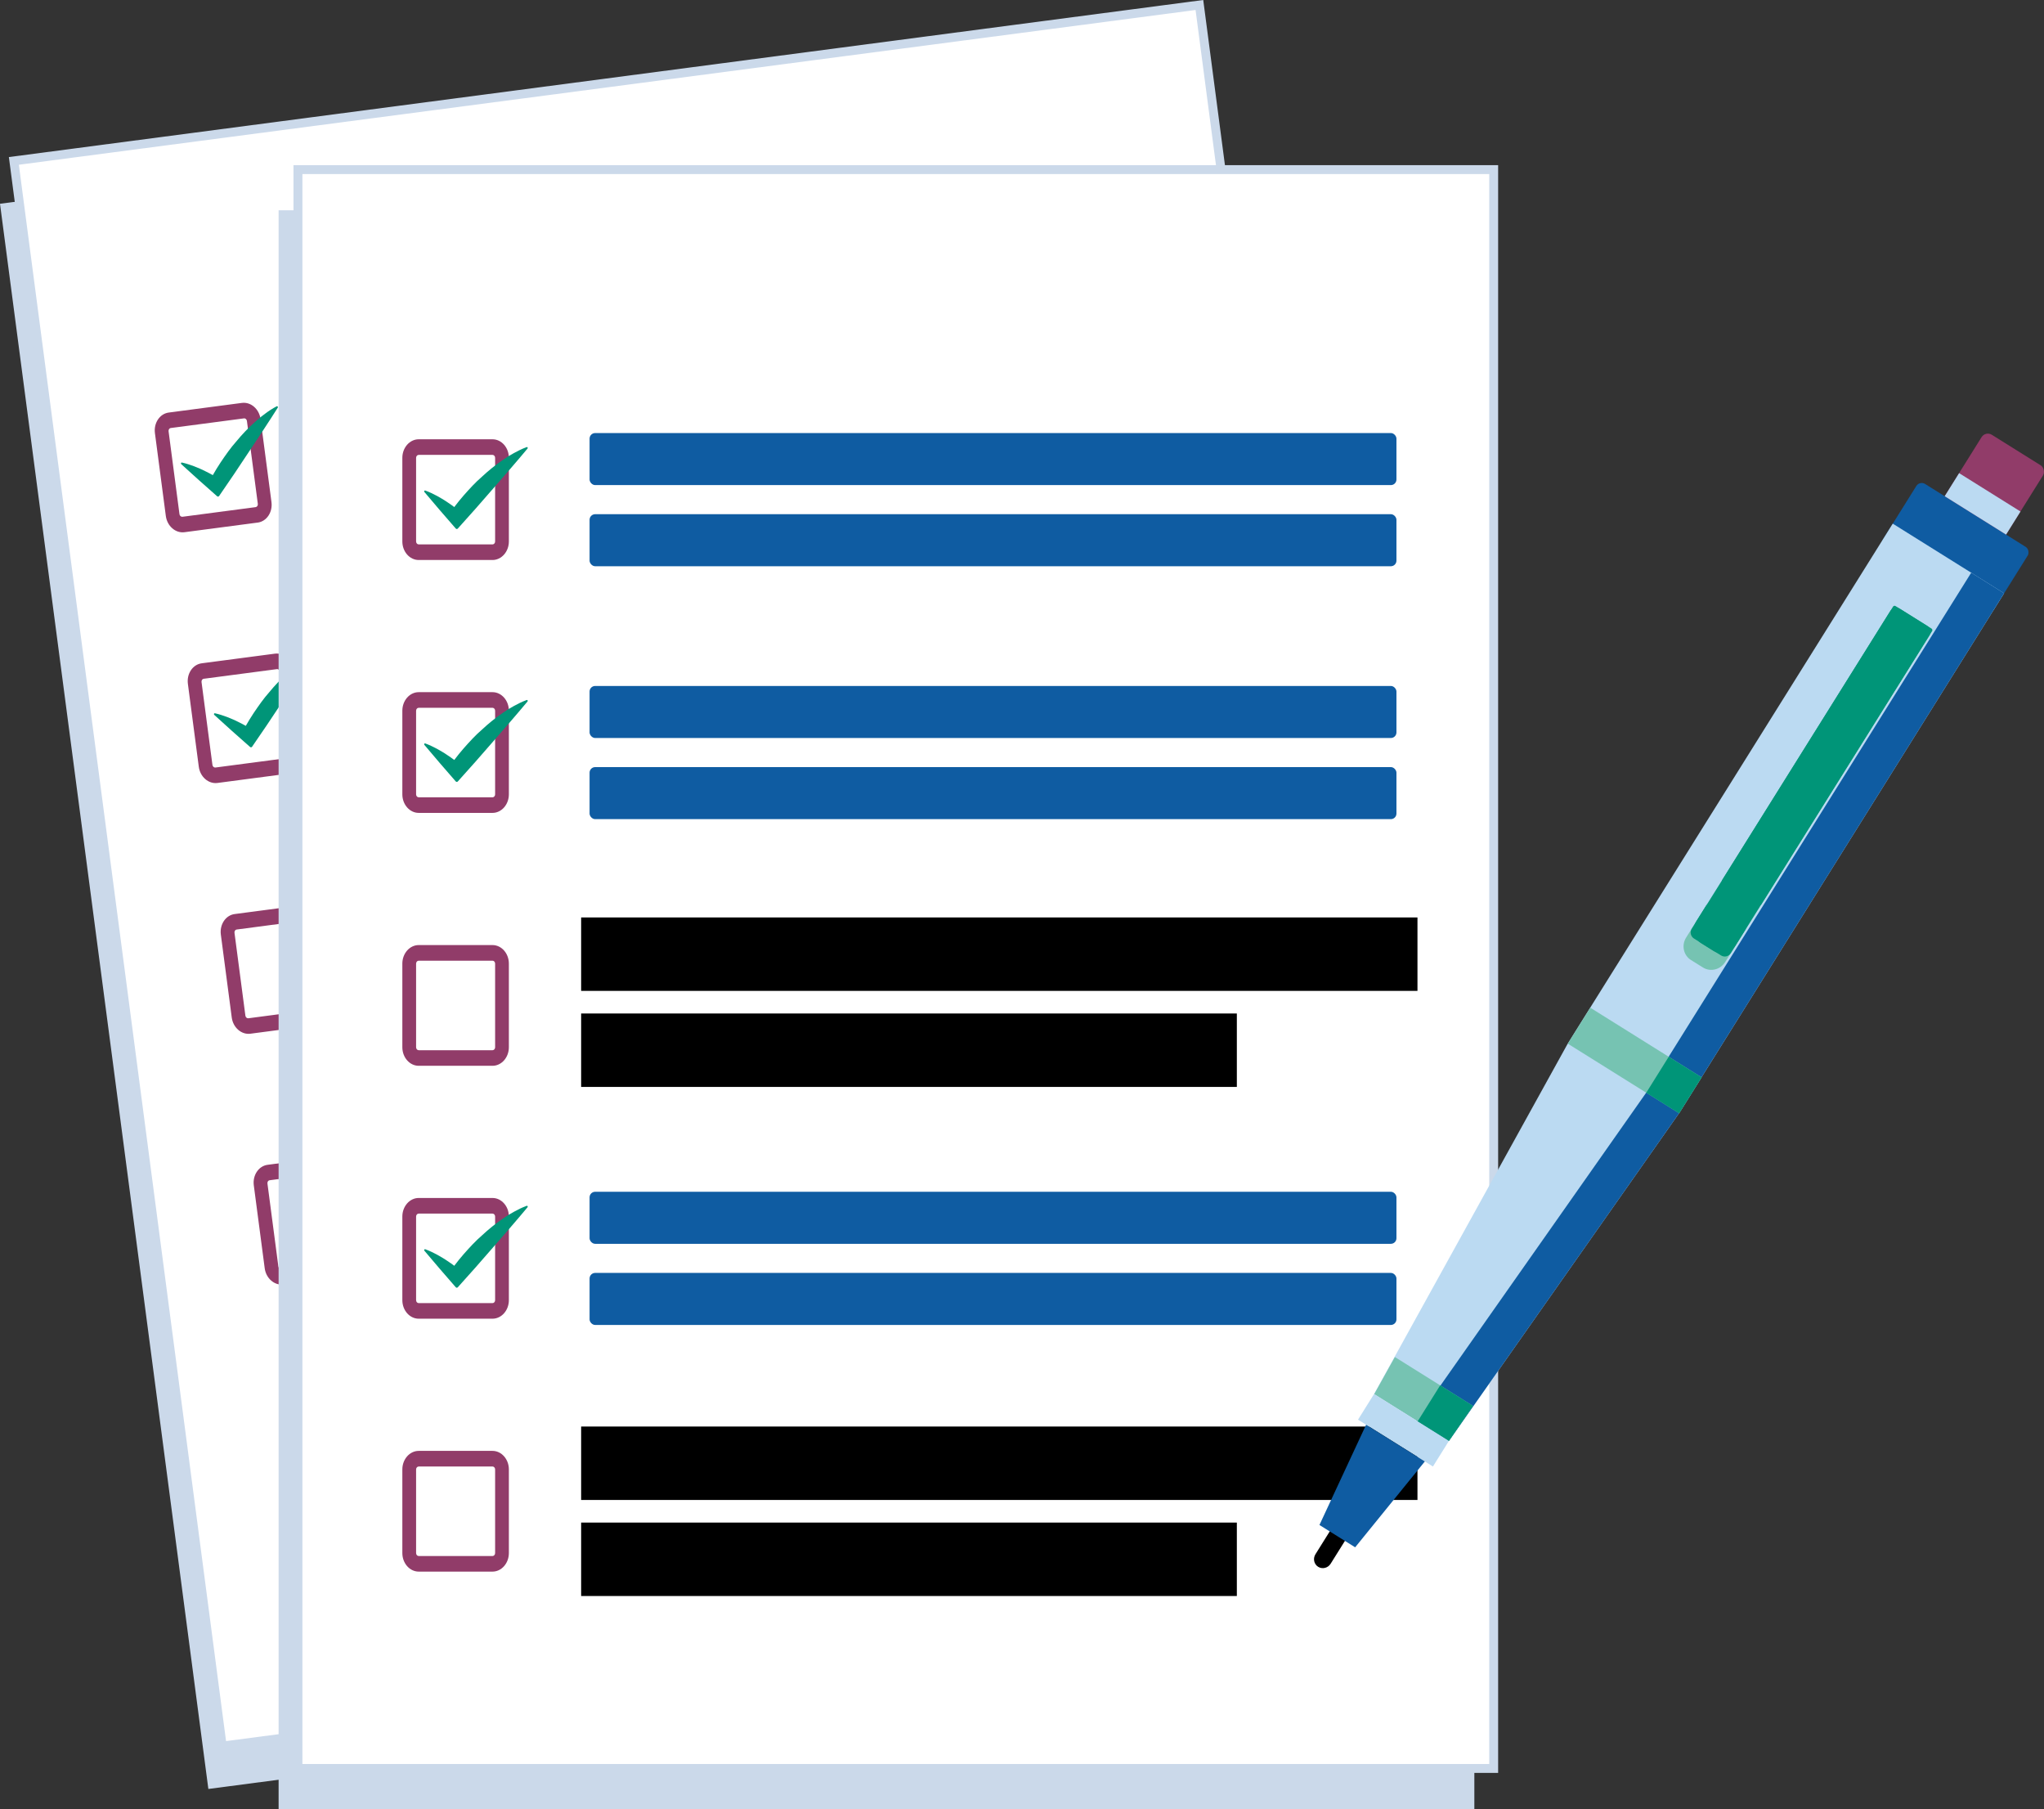 <?xml version="1.0" encoding="UTF-8"?><svg id="Layer_2" xmlns="http://www.w3.org/2000/svg" viewBox="0 0 787.64 696.96"><rect x="0" y="0" width="787.64" height="696.96" fill="#333333" stroke="none"/><defs><style>.cls-1{fill:#bbdaf2;}.cls-2{fill:#cbd9ea;}.cls-3{fill:#913c69;}.cls-4{fill:#fff;stroke:#cbd9ea;stroke-miterlimit:10;stroke-width:3.43px;}.cls-5{fill:#009578;}.cls-6{fill:#76c3b2;}.cls-7{fill:#0f5ca2;}</style></defs><g id="Redaction"><rect class="cls-2" x="38.18" y="45.84" width="460.77" height="615.94" transform="translate(-43.83 38.03) rotate(-7.49)"/><rect class="cls-4" x="43.52" y="29.33" width="460.77" height="615.94" transform="translate(-41.63 38.58) rotate(-7.49)"/><path class="cls-3" d="M99.28,201.32l-28.19,3.71c-3.45.45-6.68-2.36-7.19-6.26l-4.2-31.93c-.51-3.91,1.88-7.46,5.33-7.91l28.19-3.71c3.45-.45,6.68,2.36,7.19,6.27l4.2,31.93c.51,3.91-1.87,7.46-5.33,7.91ZM65.81,164.88c-.55.07-.93.64-.85,1.27l4.2,31.93c.08.62.6,1.07,1.15,1l28.19-3.71c.55-.07.93-.64.85-1.26l-4.2-31.93c-.08-.63-.6-1.08-1.15-1l-28.19,3.71Z"/><path class="cls-5" d="M106.66,156.5l-.13.07c-1.6.84-3.06,1.81-4.44,2.85l-2.05,1.57-1.92,1.69c-2.53,2.27-4.87,4.71-7.01,7.32-2.25,2.51-4.18,5.31-6.09,8.13-1.06,1.58-2.05,3.23-3.01,4.91-.96-.54-1.93-1.05-2.93-1.53-1.36-.72-2.82-1.28-4.27-1.88-1.48-.54-2.98-1.06-4.58-1.41l-.15-.03c-.11-.02-.22.02-.29.12-.1.15-.08.36.05.49,4.55,4.2,9.18,8.29,13.81,12.37.25.22.61.17.79-.1,3.86-5.59,7.68-11.22,11.41-16.92l5.64-8.52c1.9-2.82,3.7-5.73,5.55-8.59.06-.1.08-.23.02-.35-.08-.17-.26-.25-.41-.17Z"/><rect class="cls-7" x="129.97" y="127.61" width="310.92" height="20.05" rx="2.15" ry="2.15" transform="translate(-15.51 38.38) rotate(-7.49)"/><rect class="cls-7" x="134.05" y="158.6" width="310.92" height="20.05" rx="2.15" ry="2.15" transform="translate(-19.51 39.18) rotate(-7.49)"/><path class="cls-3" d="M111.98,297.92l-28.19,3.71c-3.45.45-6.68-2.36-7.19-6.26l-4.2-31.93c-.51-3.91,1.88-7.46,5.33-7.91l28.19-3.71c3.45-.45,6.68,2.36,7.19,6.27l4.2,31.93c.51,3.91-1.87,7.46-5.33,7.91ZM78.51,261.48c-.55.07-.93.64-.85,1.27l4.2,31.93c.08.62.6,1.07,1.15,1l28.19-3.71c.55-.07.93-.64.85-1.26l-4.2-31.93c-.08-.63-.6-1.08-1.15-1l-28.19,3.71Z"/><path class="cls-5" d="M119.37,253.09l-.13.07c-1.6.84-3.06,1.81-4.44,2.85l-2.05,1.57-1.92,1.69c-2.53,2.27-4.87,4.71-7.01,7.32-2.25,2.51-4.18,5.31-6.09,8.13-1.06,1.58-2.05,3.23-3.01,4.91-.96-.54-1.93-1.05-2.93-1.53-1.36-.72-2.82-1.28-4.27-1.88-1.48-.54-2.98-1.06-4.58-1.41l-.15-.03c-.11-.02-.22.02-.29.12-.1.15-.08.36.05.49,4.55,4.2,9.18,8.29,13.81,12.37.25.22.61.17.79-.1,3.86-5.59,7.68-11.22,11.41-16.92l5.64-8.52c1.9-2.82,3.7-5.73,5.55-8.59.06-.1.08-.23.02-.35-.08-.17-.26-.25-.41-.17Z"/><rect class="cls-7" x="142.67" y="224.21" width="310.92" height="20.05" rx="2.15" ry="2.15" transform="translate(-27.99 40.86) rotate(-7.49)"/><rect class="cls-7" x="146.75" y="255.2" width="310.92" height="20.05" rx="2.15" ry="2.15" transform="translate(-32 41.66) rotate(-7.49)"/><path class="cls-3" d="M124.68,394.52l-28.19,3.71c-3.45.45-6.68-2.36-7.19-6.26l-4.2-31.93c-.51-3.91,1.88-7.46,5.33-7.91l28.19-3.71c3.45-.45,6.68,2.36,7.19,6.27l4.2,31.93c.51,3.91-1.87,7.46-5.33,7.91ZM91.21,358.08c-.55.07-.93.64-.85,1.27l4.2,31.93c.08.62.6,1.07,1.15,1l28.19-3.71c.55-.07.93-.64.85-1.26l-4.2-31.93c-.08-.63-.6-1.08-1.15-1l-28.19,3.71Z"/><path class="cls-3" d="M137.38,491.12l-28.19,3.71c-3.45.45-6.68-2.36-7.19-6.26l-4.2-31.93c-.51-3.91,1.88-7.46,5.33-7.91l28.19-3.71c3.45-.45,6.68,2.36,7.19,6.27l4.2,31.93c.51,3.91-1.87,7.46-5.33,7.91ZM103.91,454.67c-.55.07-.93.64-.85,1.27l4.2,31.93c.08.62.6,1.07,1.15,1l28.19-3.71c.55-.07.93-.64.85-1.26l-4.2-31.93c-.08-.63-.6-1.08-1.15-1l-28.19,3.71Z"/><path class="cls-5" d="M144.77,446.29l-.13.07c-1.6.84-3.06,1.81-4.44,2.85l-2.05,1.57-1.92,1.69c-2.53,2.27-4.87,4.71-7.01,7.32-2.25,2.51-4.18,5.31-6.09,8.13-1.06,1.58-2.05,3.23-3.01,4.91-.96-.54-1.93-1.05-2.93-1.53-1.36-.72-2.82-1.28-4.27-1.88-1.48-.54-2.98-1.06-4.58-1.41l-.15-.03c-.11-.02-.22.02-.29.12-.1.15-.08.36.05.49,4.55,4.2,9.18,8.29,13.81,12.37.25.22.61.17.79-.1,3.86-5.59,7.68-11.22,11.41-16.92l5.64-8.52c1.9-2.82,3.7-5.73,5.55-8.59.06-.1.08-.23.02-.35-.08-.17-.26-.25-.41-.17Z"/><rect class="cls-7" x="168.07" y="417.4" width="310.92" height="20.05" rx="2.15" ry="2.15" transform="translate(-52.96 45.82) rotate(-7.49)"/><rect class="cls-7" x="172.15" y="448.4" width="310.92" height="20.05" rx="2.15" ry="2.15" transform="translate(-56.96 46.62) rotate(-7.49)"/><path class="cls-3" d="M150.08,587.72l-28.19,3.71c-3.45.45-6.68-2.36-7.19-6.26l-4.2-31.93c-.51-3.91,1.88-7.46,5.33-7.91l28.19-3.71c3.45-.45,6.68,2.36,7.19,6.27l4.2,31.93c.51,3.91-1.87,7.46-5.33,7.91ZM116.61,551.27c-.55.07-.93.64-.85,1.27l4.2,31.93c.08.62.6,1.07,1.15,1l28.19-3.71c.55-.07.93-.64.85-1.26l-4.2-31.93c-.08-.63-.6-1.08-1.15-1l-28.19,3.71Z"/><rect x="151.57" y="312.28" width="322.27" height="28.29" transform="translate(-39.88 43.55) rotate(-7.49)"/><rect x="156.69" y="353.5" width="252.67" height="28.29" transform="translate(-45.51 40.03) rotate(-7.49)"/><rect x="177.13" y="506.72" width="322.27" height="28.29" transform="translate(-65.01 48.54) rotate(-7.49)"/><rect x="182.25" y="547.94" width="252.67" height="28.29" transform="translate(-70.64 45.02) rotate(-7.49)"/><rect class="cls-2" x="107.36" y="81.01" width="460.77" height="615.94"/><rect class="cls-4" x="114.81" y="65.34" width="460.77" height="615.94"/><path class="cls-3" d="M189.78,215.74h-28.43c-3.48,0-6.31-3.21-6.31-7.15v-32.21c0-3.94,2.83-7.15,6.31-7.15h28.43c3.48,0,6.31,3.21,6.31,7.15v32.21c0,3.94-2.83,7.15-6.31,7.15ZM161.35,175.24c-.56,0-1.01.51-1.01,1.14v32.21c0,.63.45,1.14,1.01,1.14h28.43c.56,0,1.01-.51,1.01-1.14v-32.21c0-.63-.45-1.14-1.01-1.14h-28.43Z"/><path class="cls-5" d="M202.95,172.25l-.14.05c-1.7.63-3.27,1.4-4.77,2.24l-2.24,1.29-2.12,1.42c-2.8,1.92-5.44,4.04-7.91,6.35-2.56,2.2-4.84,4.72-7.1,7.27-1.26,1.43-2.46,2.94-3.62,4.47-.88-.66-1.78-1.3-2.71-1.9-1.25-.89-2.63-1.64-3.99-2.42-1.4-.73-2.81-1.44-4.36-2l-.14-.05c-.1-.04-.22-.01-.3.08-.12.13-.13.35-.01.49,3.97,4.76,8.02,9.41,12.08,14.07.22.25.58.25.8,0,4.55-5.04,9.08-10.12,13.52-15.29l6.7-7.71c2.25-2.55,4.42-5.2,6.63-7.8.08-.09.11-.22.07-.35-.05-.18-.23-.28-.39-.22Z"/><rect class="cls-7" x="227.19" y="166.83" width="310.92" height="20.05" rx="2.15" ry="2.15"/><rect class="cls-7" x="227.19" y="198.09" width="310.92" height="20.05" rx="2.15" ry="2.15"/><path class="cls-3" d="M189.78,313.16h-28.43c-3.48,0-6.31-3.21-6.31-7.15v-32.21c0-3.94,2.83-7.15,6.31-7.15h28.43c3.48,0,6.31,3.21,6.31,7.15v32.21c0,3.94-2.83,7.15-6.31,7.15ZM161.35,272.67c-.56,0-1.01.51-1.01,1.14v32.21c0,.63.45,1.14,1.01,1.14h28.43c.56,0,1.01-.51,1.01-1.14v-32.21c0-.63-.45-1.14-1.01-1.14h-28.43Z"/><path class="cls-5" d="M202.95,269.68l-.14.05c-1.7.63-3.27,1.4-4.77,2.24l-2.24,1.29-2.12,1.42c-2.8,1.92-5.44,4.04-7.91,6.35-2.56,2.2-4.84,4.72-7.1,7.27-1.26,1.43-2.46,2.94-3.62,4.47-.88-.66-1.78-1.3-2.71-1.9-1.25-.89-2.63-1.64-3.99-2.42-1.4-.73-2.81-1.44-4.36-2l-.14-.05c-.1-.04-.22-.01-.3.08-.12.13-.13.35-.01.49,3.97,4.76,8.02,9.41,12.08,14.07.22.25.58.25.8,0,4.55-5.04,9.08-10.12,13.52-15.29l6.7-7.71c2.25-2.55,4.42-5.2,6.63-7.8.08-.09.11-.22.07-.35-.05-.18-.23-.28-.39-.22Z"/><rect class="cls-7" x="227.19" y="264.26" width="310.92" height="20.05" rx="2.15" ry="2.15"/><rect class="cls-7" x="227.19" y="295.52" width="310.92" height="20.05" rx="2.15" ry="2.15"/><path class="cls-3" d="M189.78,410.59h-28.43c-3.48,0-6.31-3.21-6.31-7.15v-32.21c0-3.94,2.83-7.15,6.31-7.15h28.43c3.48,0,6.31,3.21,6.31,7.15v32.21c0,3.94-2.83,7.15-6.31,7.15ZM161.35,370.1c-.56,0-1.01.51-1.01,1.14v32.21c0,.63.45,1.14,1.01,1.14h28.43c.56,0,1.01-.51,1.01-1.14v-32.21c0-.63-.45-1.14-1.01-1.14h-28.43Z"/><path class="cls-3" d="M189.78,508.02h-28.43c-3.48,0-6.31-3.21-6.31-7.15v-32.21c0-3.94,2.83-7.15,6.31-7.15h28.43c3.48,0,6.31,3.21,6.31,7.15v32.21c0,3.94-2.83,7.15-6.31,7.15ZM161.35,467.53c-.56,0-1.01.51-1.01,1.14v32.21c0,.63.45,1.14,1.01,1.14h28.43c.56,0,1.01-.51,1.01-1.14v-32.21c0-.63-.45-1.14-1.01-1.14h-28.43Z"/><path class="cls-5" d="M202.95,464.54l-.14.05c-1.7.63-3.27,1.4-4.77,2.24l-2.24,1.29-2.12,1.42c-2.8,1.92-5.44,4.04-7.91,6.35-2.56,2.2-4.84,4.72-7.1,7.27-1.26,1.43-2.46,2.94-3.62,4.47-.88-.66-1.78-1.3-2.71-1.9-1.25-.89-2.63-1.64-3.99-2.42-1.4-.73-2.81-1.44-4.36-2l-.14-.05c-.1-.04-.22-.01-.3.08-.12.13-.13.35-.01.49,3.97,4.76,8.02,9.41,12.08,14.07.22.25.58.25.8,0,4.55-5.04,9.08-10.12,13.52-15.29l6.7-7.71c2.25-2.55,4.42-5.2,6.63-7.8.08-.09.11-.22.07-.35-.05-.18-.23-.28-.39-.22Z"/><rect class="cls-7" x="227.19" y="459.12" width="310.92" height="20.05" rx="2.15" ry="2.15"/><rect class="cls-7" x="227.19" y="490.38" width="310.92" height="20.05" rx="2.15" ry="2.15"/><path class="cls-3" d="M189.78,605.45h-28.43c-3.48,0-6.31-3.21-6.31-7.15v-32.21c0-3.94,2.83-7.15,6.31-7.15h28.43c3.48,0,6.31,3.21,6.31,7.15v32.21c0,3.94-2.83,7.15-6.31,7.15ZM161.35,564.96c-.56,0-1.01.51-1.01,1.14v32.21c0,.63.45,1.14,1.01,1.14h28.43c.56,0,1.01-.51,1.01-1.14v-32.21c0-.63-.45-1.14-1.01-1.14h-28.43Z"/><rect x="223.94" y="353.44" width="322.27" height="28.29"/><rect x="223.94" y="390.44" width="252.67" height="28.29"/><rect x="223.94" y="549.56" width="322.27" height="28.29"/><rect x="223.94" y="586.56" width="252.67" height="28.29"/><rect class="cls-3" x="748.27" y="169.21" width="27.89" height="55.36" rx="2.85" ry="2.85" transform="translate(220.3 -374.14) rotate(32.01)"/><rect class="cls-7" x="728.08" y="196.37" width="50.6" height="29.31" rx="2.45" ry="2.45" transform="translate(226.45 -367.3) rotate(32.01)"/><polygon class="cls-1" points="750.81 215.14 750.81 215.14 729.36 201.73 604.09 402.09 529.48 537.04 543.91 546.06 543.91 546.06 558.34 555.09 646.99 428.91 772.26 228.55 750.81 215.14"/><polygon class="cls-7" points="759.59 220.63 634.32 420.99 545.66 547.16 558.34 555.09 646.99 428.91 772.26 228.55 759.59 220.63"/><polygon class="cls-6" points="537.51 522.79 529.55 537.08 543.91 546.06 543.91 546.06 558.34 555.09 567.63 541.62 537.51 522.79"/><path d="M507.94,603.6c-1.62-1.01-2.08-3.18-1.04-4.84l15.07-24.1c1.04-1.66,3.19-2.19,4.81-1.18s2.08,3.18,1.04,4.84l-15.07,24.1c-1.04,1.66-3.19,2.19-4.81,1.18Z"/><rect class="cls-6" x="604.57" y="400.41" width="50.6" height="16.34" transform="translate(312.4 -271.78) rotate(32.01)"/><polygon class="cls-1" points="557.95 554.84 551.32 550.7 529.48 537.04 523.3 546.92 545.15 560.57 551.78 564.72 552.17 564.96 558.34 555.09 557.95 554.84"/><polygon class="cls-7" points="526.42 548.87 508.44 587.49 522.2 596.09 549.05 563.01 526.42 548.87"/><rect class="cls-5" x="637.51" y="409.86" width="14.95" height="16.34" transform="translate(319.7 -278.35) rotate(32.01)"/><polygon class="cls-5" points="554.96 533.7 546.29 547.55 558.34 555.09 567.63 541.62 554.96 533.7"/><rect class="cls-1" x="749.99" y="188.91" width="27.89" height="10.48" transform="translate(219.11 -375.46) rotate(32.01)"/><rect class="cls-5" x="695.15" y="228.31" width="17.76" height="125.58" rx=".68" ry=".68" transform="translate(261.4 -328.96) rotate(32.01)"/><path class="cls-6" d="M660.6,365.72l-4.63-2.89c-2.88-1.8-3.71-5.67-1.86-8.63l-4.38,7c-1.85,2.97-1.02,6.83,1.86,8.63l4.63,2.89c2.88,1.8,6.72.86,8.57-2.11l4.38-7c-1.85,2.97-5.69,3.91-8.57,2.11Z"/><path class="cls-5" d="M691.47,226.47h12.29c1.51,0,2.73,1.22,2.73,2.73v144.31c0,1.51-1.22,2.73-2.73,2.73h-12.29c-1.51,0-2.73-1.22-2.73-2.73v-144.31c0-1.51,1.22-2.73,2.73-2.73Z" transform="translate(265.86 -324) rotate(32.01)"/><path class="cls-5" d="M664.61,359.3l-4.63-2.89c-2.88-1.8-3.71-5.67-1.86-8.63l-4.38,7c-1.85,2.97-1.02,6.83,1.86,8.63l4.63,2.89c2.88,1.8,6.72.86,8.57-2.11l4.38-7c-1.85,2.97-5.69,3.91-8.57,2.11Z"/></g></svg>